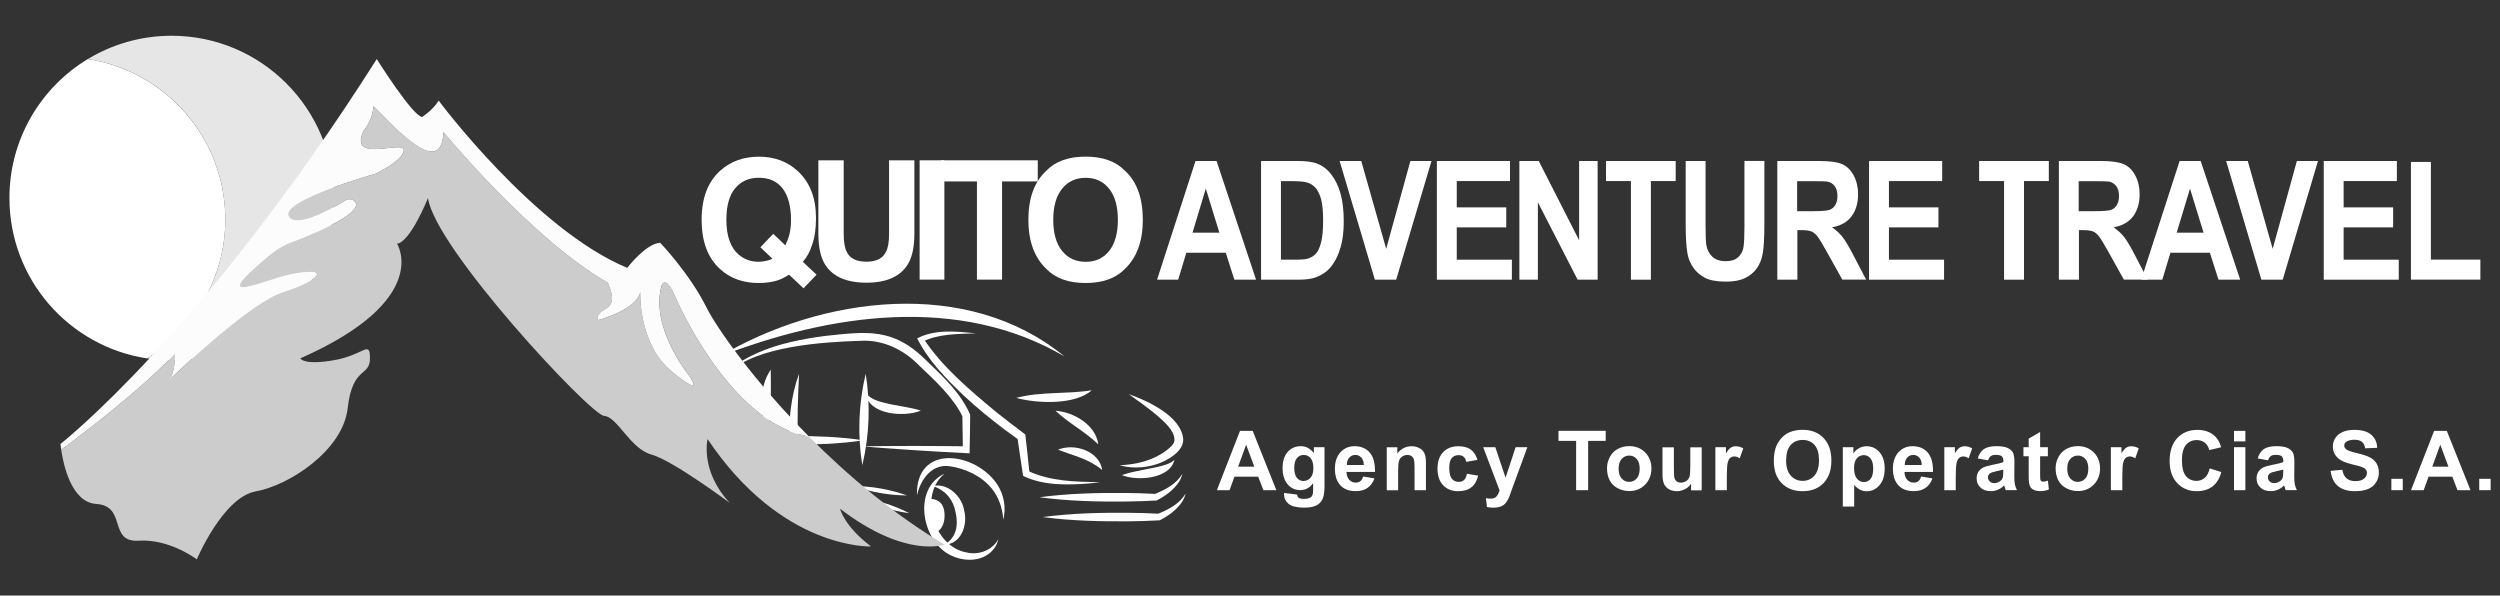 <?xml version="1.0" encoding="utf-8"?>
<!-- Generator: Adobe Illustrator 27.6.1, SVG Export Plug-In . SVG Version: 6.00 Build 0)  -->
<svg version="1.1" id="Layer_1" xmlns="http://www.w3.org/2000/svg" xmlns:xlink="http://www.w3.org/1999/xlink" x="0px" y="0px"
	 viewBox="0 0 400 95.29" style="enable-background:new 0 0 400 95.29;" xml:space="preserve">
<rect x="0" y="0" width="400" height="95.29" fill="#333333" stroke="none"/>
<style type="text/css">
	.st0{fill:#F5B231;}
	.st1{fill:#F7E188;}
	.st2{fill:none;stroke:#F7E188;stroke-width:0.698;stroke-miterlimit:10;}
	.st3{fill:#D4BF5C;}
	.st4{fill:#A4C55D;}
	.st5{fill:#2A581F;}
	.st6{fill:#FFFFFF;}
	.st7{fill:#E6E6E6;}
	.st8{fill:#CCCCCC;}
	.st9{fill:#FCFCFC;}
	.st10{fill:#999999;}
	.st11{fill:#808080;}
	.st12{fill:#E5E9ED;}
	.st13{fill:#FFFDF2;}
	.st14{fill:#32BF4B;}
	.st15{fill:#717171;}
	.st16{fill:none;stroke:#F7E188;stroke-miterlimit:10;}
	.st17{fill:none;stroke:#F7E188;stroke-width:1.045;stroke-miterlimit:10;}
	.st18{fill:#DAB445;}
	.st19{fill:#80A339;}
	.st20{fill:none;stroke:#F7E188;stroke-width:0.346;stroke-miterlimit:10;}
	.st21{fill:none;}
</style>
<g>
	<path class="st7" d="M53.41,31.68c0,14.34-11.62,25.95-25.95,25.95c-1.35,0-2.67-0.1-3.95-0.3c7.52-4.54,12.54-12.8,12.54-22.23
		c0-12.99-9.54-23.75-22-25.65c3.92-2.37,8.5-3.73,13.41-3.73C41.79,5.73,53.41,17.35,53.41,31.68z"/>
	<path class="st6" d="M36.05,35.11c0,9.42-5.03,17.68-12.54,22.23c-12.46-1.9-22-12.66-22-25.65C1.5,22.26,6.53,14,14.04,9.45
		C26.5,11.36,36.05,22.12,36.05,35.11z"/>
	<path class="st2" d="M26.94,60.95c0,0.01-0.01,0.01-0.01,0.02C26.83,61.06,26.83,61.05,26.94,60.95z"/>
	<path class="st2" d="M26.94,60.95c0,0.01-0.01,0.01-0.01,0.02C26.83,61.06,26.83,61.05,26.94,60.95z"/>
	<path class="st6" d="M115.14,57.03c16.33-9.64,39.65-12.75,55.17,0C153.36,47.08,132.66,50.25,115.14,57.03L115.14,57.03z"/>
	<path class="st6" d="M116.61,59.58c1.17-1.46,2.9-2.35,4.58-3.11c3.37-1.5,7.18-2.24,10.83-2.72c6.62-0.71,10.83-1.33,16,3.74
		c2.74,2.67,5.62,5.23,7.21,8.86c-0.02,2.06-0.05,4.12-0.1,6.18c-2.94-0.14-5.88-0.31-8.82-0.5c-2.76-0.2-5.51-0.36-8.27-0.61
		c2.76-0.07,5.53-0.05,8.29-0.07c2.76,0.01,5.52,0.02,8.29,0.06l-0.56,0.54c-0.04-1.83-0.06-3.66-0.08-5.49c0,0,0.05,0.23,0.05,0.23
		c-1.54-3.16-4.39-5.76-6.95-8.19c-2.46-2.56-5.83-4.19-9.44-3.97C131.6,54.72,121.13,55.38,116.61,59.58L116.61,59.58z"/>
	<path class="st6" d="M138.51,59.81c0.78,4.85,0.6,9.84-0.54,14.62C137.18,69.59,137.37,64.59,138.51,59.81L138.51,59.81z"/>
	<path class="st6" d="M138.51,62.9c1.07,1.25,2.61,1.43,4.1,1.81c1.43,0.28,3.32,0.53,4.72,0.99
		C144.73,66.78,138.92,66.41,138.51,62.9L138.51,62.9z"/>
	<path class="st6" d="M127.85,59.81c-0.17,3.59-0.32,7.11-0.18,10.61l-0.69-0.67c3.68,0.02,7.5,0.13,11.14,0.7
		c-3.63,0.57-7.46,0.68-11.14,0.7c0,0-0.69,0.01-0.69,0.01C126.17,67.33,126.51,63.42,127.85,59.81L127.85,59.81z"/>
	<path class="st6" d="M123.32,59.14c0.01,3.17,0.17,6.47-0.64,9.58C121.55,65.68,121.45,61.89,123.32,59.14L123.32,59.14z"/>
	<path class="st6" d="M136.55,77.76c2.94,0.03,5.81,0.53,8.59,1.51C142.2,79.25,139.33,78.74,136.55,77.76L136.55,77.76z"/>
	<path class="st6" d="M137.31,79.56c2.87,0.39,5.6,1.24,8.18,2.55C142.62,81.73,139.89,80.87,137.31,79.56L137.31,79.56z"/>
	<path class="st6" d="M146.71,79.27c-0.22-8.36,9.41-6.98,12.87-1.73c1.09,1.68,1.42,3.79,0.94,5.62c-0.11-1.88-0.74-3.64-1.84-4.99
		c-1.64-2.02-4.23-3.22-6.76-3.58C149.04,74.21,147.29,76.72,146.71,79.27L146.71,79.27z"/>
	<path class="st6" d="M151.12,75.79c-4.22,3.48-1.7,11.69,3.52,12.6c1.96,0.48,4.13-0.34,5.13-2.16c-0.15,0.51-0.34,1.03-0.68,1.48
		c-1.59,2.18-4.64,2.23-6.81,1.21C147.5,86.83,145.89,78.2,151.12,75.79L151.12,75.79z"/>
	<path class="st6" d="M149.22,77.76c2.39-0.56,4.72,1.65,5.05,3.95c0.6,2.22-0.49,5.42-3.15,5.41c1.96-1.12,2.22-3.14,1.78-5.13
		C152.53,79.95,151.28,78.42,149.22,77.76L149.22,77.76z"/>
	<path class="st6" d="M148.53,79.85c0,0,2.41-0.4,2.59,2.27c0.18,2.67-1.58,3.2-1.58,3.2S148.08,82.98,148.53,79.85z"/>
	<path class="st8" d="M151.12,87.13c-8.25-4.91-15.63-11.18-21.67-17.27c-11.52-1.93-19.77-18.6-21.35-22.25
		c-1.7-3.92-2.24-1.88-2.24-1.88c-1.86,6.58,4.26,14.16,4.26,14.16s3.09,4.18-2.48-0.31c-5.57-4.49-5.19-12.84-5.19-12.84
		c-0.54,2.86-6.81,4.49-6.81,4.49c-0.24-2.52,3.86-0.87,1.62-6c-12.15-6.92-26.3-24.1-26.3-24.1c-0.27,8.9-10.63-4.08-11.22-4.1
		c-0.08,2.25-1.54,3.87-1.54,3.87c-2.55,5.34,6.42,1.47,6.42,3.1c0,1.63-4.49,3.79-4.49,3.79s-15.34,4.3-13.93,6.81
		c1.18,2.09,7.13-1.33,9.06-2.52c0.47-0.29,1.1-0.27,1.48,0.12c2.02,2.02-9.01,6.16-10.25,6.62c-2.22,0.84-3.92,2.46-5.67,4.02
		c-0.82,0.73-4.27,3.71-1.14,3.02c2.6-0.57,5.04-1.7,7.67-2.13c5.72-0.93,3.71,1.17-2.09,3.02c-5.14,1.64-16.45,12.37-18.19,14.07
		c1.01-1.21,0.94-4.25,0.94-4.25C22.35,62.51,13.7,69.08,9.79,71.95c0.34,2.35,1.62,8.43,5.61,8.68c4.95,0.31,1.86,6.19,6.81,5.88
		c4.96-0.31,9.28,2.99,9.28,2.99s4.18-9.95,9.44-10.88c5.26-0.93,13.93-6.51,14.7-13.31c0.77-6.81,3.56-4.95,3.56-7.97
		c0-3.02-0.93-0.54-5.79,0.3c-4.86,0.84-5.35-0.3-5.35-0.3C69.25,47.97,63.53,39,63.53,39c2.16-0.31,4.95-7.32,4.95-7.32
		c1.08,8.01,26,34.71,28.17,34.86c2.16,0.15,4.17,5.26,7.58,6.19c3.41,0.93,12.54,7.74,12.54,7.74c-4.8-5.11-3.56-10.22-3.56-10.22
		c11.92,17.8,26.16,17.18,26.16,17.18c-4.33-3.25-4.96-6.03-4.96-6.03C144.93,89.45,151.12,87.13,151.12,87.13z M26.92,60.97
		c-0.1,0.09-0.09,0.08,0.01-0.02C26.94,60.96,26.93,60.96,26.92,60.97z"/>
	<path class="st9" d="M105.85,45.73c-1.86,6.58,4.26,14.16,4.26,14.16s3.09,4.18-2.48-0.31c-5.57-4.49-5.19-12.84-5.19-12.84
		c-0.54,2.86-6.81,4.49-6.81,4.49c-0.24-2.52,3.86-0.87,1.62-6c-12.15-6.92-26.3-24.1-26.3-24.1c-0.27,8.9-10.63-4.08-11.22-4.1
		c-0.08,2.25-1.54,3.87-1.54,3.87c-2.55,5.34,6.42,1.47,6.42,3.1c0,1.63-4.49,3.79-4.49,3.79s-15.34,4.3-13.93,6.81
		c1.18,2.09,7.13-1.33,9.06-2.52c0.47-0.29,1.1-0.27,1.48,0.12c2.02,2.02-9.01,6.16-10.25,6.62c-2.22,0.84-3.92,2.46-5.67,4.02
		c-0.82,0.73-4.27,3.71-1.14,3.02c2.6-0.57,5.04-1.7,7.67-2.13c5.72-0.93,3.71,1.17-2.09,3.02c-5.14,1.64-16.45,12.37-18.19,14.07
		c1.01-1.21,0.94-4.25,0.94-4.25C22.35,62.51,13.7,69.08,9.79,71.95c-0.08-0.57-0.11-0.92-0.11-0.92s22.9-17.92,50.6-61.58
		c0,0,5.72,9.12,7.27,9.27c0,0,1.86-1.24,2.63-2.63c0,0,15.32,20.59,30.18,26.77c0,0,2.94-3.87,5.26-4.02c0,0,4.64,4.8,7.43,10.37
		c1.65,3.3,7.6,11.78,16.4,20.65c-11.52-1.93-19.77-18.6-21.35-22.25C106.39,43.69,105.85,45.73,105.85,45.73z"/>
	<path class="st6" d="M156.17,53.33c-2.86,0.11-6.03,0.05-8.62,1.37c0,0,0.18-0.58,0.18-0.58c3.02,4.61,7.43,8.29,11.65,11.8
		c1.09,0.87,3.31,2.59,4.43,3.42c0,0,0.24,0.18,0.24,0.18l0.03,0.27c0.22,1.98,0.45,3.95,0.64,5.93l-0.26-0.39
		c3.55,1.69,7.69,1.78,11.57,1.8c0,0-1.5,0.2-1.5,0.2c-3.62,0.29-7.47,0.42-10.83-1.18c-0.33-2.06-0.62-4.13-0.92-6.19
		c0,0,0.27,0.45,0.27,0.45l-2.29-1.66c-2.2-1.66-4.54-3.56-6.54-5.44c-2.85-2.73-5.68-5.6-7.47-9.17
		C149.64,52.62,153.05,53.04,156.17,53.33L156.17,53.33z"/>
	<path class="st6" d="M169.28,71.95c2.62-1.09,6.61,0.2,7.08,3.26C174.2,73.41,171.92,72.97,169.28,71.95L169.28,71.95z"/>
	<path class="st6" d="M168.88,65.72c2.93,0.21,6.43,2.25,6.85,5.38C173.54,68.99,171.12,67.82,168.88,65.72L168.88,65.72z"/>
	<path class="st6" d="M162.61,63.66c3.98-1.06,8.06-0.56,12.07-1.22C172.03,64.83,165.89,64.58,162.61,63.66L162.61,63.66z"/>
	<path class="st6" d="M179.15,74.44c2.76-0.12,5.42-0.78,7.57-2.44c0.57-0.5,1.22-0.94,1.2-1.71c-0.07-1.51-1.74-2.87-2.87-3.89
		c-1.4-1.17-2.91-2.24-4.44-3.33c3.05,1.06,8.44,3.56,8.71,7.24c0.02,1.21-0.94,2.13-1.8,2.74
		C185.11,74.72,181.9,75.21,179.15,74.44L179.15,74.44z"/>
	<path class="st6" d="M179.5,76.02c2.13-0.75,4.34-0.93,6.48-1.51c0.68-0.19,1.33-0.39,1.93-0.93
		C187.19,76.65,181.94,77.01,179.5,76.02L179.5,76.02z"/>
	<path class="st6" d="M166.32,79.56c4.58-0.61,9.32-0.73,13.93-0.68c1.55,0.01,3.1,0.06,4.64,0.15c0,0-0.2,0.04-0.2,0.04
		c1.72-0.7,3.52-1.6,4.5-3.28c-0.1,0.48-0.32,0.95-0.59,1.37c-0.89,1.29-2.17,2.22-3.56,2.92c-1.59,0.09-3.19,0.14-4.78,0.16
		C175.64,80.29,170.9,80.18,166.32,79.56L166.32,79.56z"/>
	<path class="st6" d="M166.83,82.73c4.58-0.61,9.32-0.73,13.93-0.68c1.55,0.01,3.1,0.06,4.64,0.15c0,0-0.2,0.04-0.2,0.04
		c1.72-0.7,3.52-1.6,4.5-3.28c-0.1,0.48-0.32,0.95-0.59,1.37c-0.89,1.29-2.17,2.22-3.56,2.92c-1.59,0.09-3.19,0.14-4.78,0.16
		C176.15,83.45,171.4,83.34,166.83,82.73L166.83,82.73z"/>
	<g>
		<path class="st6" d="M124.45,44.85c-0.85,0.28-1.88,0.43-3.07,0.43c-2.49,0-4.54-0.74-6.17-2.23c-1.97-1.79-2.95-4.41-2.95-7.88
			c0-3.49,1.01-6.13,3.03-7.91c1.65-1.46,3.7-2.19,6.15-2.19c2.47,0,4.54,0.77,6.22,2.32c1.93,1.79,2.9,4.29,2.9,7.5
			c0,1.7-0.21,3.13-0.62,4.27c-0.34,1.1-0.83,2.01-1.49,2.73l2.2,2.06l-2.09,2.18l-2.31-2.18
			C125.56,44.38,124.96,44.68,124.45,44.85z M123.59,41.4l-1.93-1.84l2.06-2.15l1.93,1.84c0.3-0.62,0.51-1.17,0.63-1.63
			c0.19-0.7,0.28-1.52,0.28-2.45c0-2.14-0.44-3.8-1.31-4.97c-0.88-1.17-2.16-1.76-3.84-1.76c-1.58,0-2.84,0.56-3.78,1.68
			c-0.94,1.12-1.41,2.8-1.41,5.04c0,2.62,0.67,4.49,2.02,5.62c0.87,0.73,1.92,1.1,3.13,1.1c0.46,0,0.9-0.06,1.32-0.17
			C122.93,41.67,123.23,41.56,123.59,41.4z"/>
		<path class="st6" d="M142.25,37.39V25.65h4.05v11.73c0,2.03-0.32,3.61-0.95,4.74c-1.17,2.07-3.42,3.11-6.72,3.11
			c-3.31,0-5.55-1.04-6.74-3.11c-0.63-1.13-0.95-2.71-0.95-4.74V25.65h4.05v11.73c0,1.31,0.16,2.27,0.47,2.88
			c0.48,1.07,1.54,1.61,3.16,1.61c1.61,0,2.66-0.54,3.15-1.61C142.09,39.66,142.25,38.7,142.25,37.39z"/>
		<path class="st6" d="M147.14,25.65h3.96v19.09h-3.96V25.65z"/>
		<path class="st6" d="M166.04,25.65v3.38h-5.71v15.71h-4.02V29.03h-5.74v-3.38H166.04z"/>
		<path class="st6" d="M173.7,45.28c-2.73,0-4.81-0.74-6.26-2.23c-1.93-1.82-2.9-4.45-2.9-7.88c0-3.5,0.97-6.12,2.9-7.88
			c1.44-1.49,3.53-2.23,6.26-2.23c2.73,0,4.81,0.74,6.26,2.23c1.93,1.75,2.89,4.38,2.89,7.88c0,3.43-0.96,6.05-2.89,7.88
			C178.51,44.53,176.43,45.28,173.7,45.28z M177.47,40.15c0.92-1.17,1.39-2.82,1.39-4.97c0-2.14-0.46-3.8-1.39-4.97
			c-0.93-1.17-2.18-1.76-3.76-1.76c-1.58,0-2.84,0.58-3.78,1.75c-0.94,1.17-1.41,2.82-1.41,4.97c0,2.15,0.47,3.81,1.41,4.97
			c0.94,1.17,2.2,1.75,3.78,1.75C175.28,41.9,176.54,41.31,177.47,40.15z"/>
	</g>
	<g>
		<path class="st6" d="M200.97,44.75h-3.47l-1.38-4.31h-6.31l-1.3,4.31h-3.38l6.15-18.99h3.37L200.97,44.75z M195.1,37.23
			l-2.17-7.05l-2.13,7.05H195.1z"/>
		<path class="st6" d="M201.77,25.76h5.82c1.31,0,2.32,0.12,3,0.36c0.93,0.33,1.72,0.91,2.38,1.75c0.66,0.84,1.16,1.86,1.51,3.08
			c0.34,1.21,0.52,2.71,0.52,4.49c0,1.56-0.16,2.91-0.48,4.04c-0.39,1.38-0.96,2.5-1.69,3.35c-0.55,0.65-1.3,1.15-2.24,1.52
			c-0.7,0.27-1.64,0.4-2.82,0.4h-6V25.76z M204.95,28.97v12.58h2.38c0.89,0,1.53-0.06,1.93-0.18c0.52-0.16,0.95-0.42,1.29-0.79
			c0.34-0.37,0.62-0.98,0.83-1.83c0.22-0.85,0.32-2.01,0.32-3.48c0-1.47-0.11-2.59-0.32-3.38c-0.22-0.79-0.52-1.4-0.9-1.84
			c-0.39-0.44-0.88-0.74-1.48-0.89c-0.45-0.12-1.32-0.18-2.62-0.18H204.95z"/>
		<path class="st6" d="M219.98,44.75l-5.64-18.99h3.46l3.99,14.05l3.87-14.05h3.38l-5.65,18.99H219.98z"/>
		<path class="st6" d="M229.9,44.75V25.76h11.7v3.21h-8.52v4.21h7.92v3.2h-7.92v5.17h8.82v3.2H229.9z"/>
		<path class="st6" d="M243.1,44.75V25.76h3.1l6.46,12.68V25.76h2.96v18.99h-3.2l-6.36-12.38v12.38H243.1z"/>
		<path class="st6" d="M260.95,44.75V28.97h-3.99v-3.21h11.15v3.21h-3.97v15.78H260.95z"/>
		<path class="st6" d="M269.7,25.76h3.19v10.28c0,1.63,0.04,2.69,0.12,3.17c0.14,0.78,0.46,1.4,0.97,1.87
			c0.51,0.47,1.21,0.71,2.11,0.71c0.9,0,1.59-0.22,2.05-0.67c0.46-0.44,0.74-0.99,0.83-1.64c0.09-0.65,0.14-1.72,0.14-3.23v-10.5
			h3.19v9.97c0,2.28-0.09,3.89-0.26,4.83c-0.17,0.94-0.49,1.74-0.95,2.38c-0.46,0.65-1.08,1.16-1.86,1.55
			c-0.78,0.38-1.79,0.58-3.04,0.58c-1.51,0-2.65-0.21-3.43-0.63c-0.78-0.42-1.39-0.96-1.85-1.63c-0.45-0.67-0.75-1.37-0.89-2.1
			c-0.21-1.09-0.31-2.69-0.31-4.82V25.76z"/>
		<path class="st6" d="M284.37,44.75V25.76h6.71c1.69,0,2.91,0.17,3.68,0.51c0.76,0.34,1.38,0.95,1.84,1.82
			c0.46,0.87,0.69,1.87,0.69,2.99c0,1.42-0.35,2.6-1.04,3.53c-0.7,0.93-1.74,1.51-3.12,1.76c0.69,0.48,1.26,1.01,1.71,1.59
			c0.45,0.58,1.05,1.61,1.81,3.08l1.93,3.7h-3.81l-2.3-4.13c-0.82-1.48-1.38-2.41-1.68-2.79c-0.3-0.38-0.62-0.65-0.96-0.79
			c-0.34-0.14-0.87-0.21-1.6-0.21h-0.65v7.93H284.37z M287.56,33.79h2.36c1.53,0,2.48-0.08,2.86-0.23c0.38-0.16,0.68-0.42,0.89-0.8
			c0.22-0.38,0.32-0.85,0.32-1.42c0-0.64-0.14-1.15-0.43-1.55c-0.28-0.39-0.68-0.64-1.2-0.74c-0.26-0.04-1.03-0.06-2.33-0.06h-2.49
			V33.79z"/>
		<path class="st6" d="M299.05,44.75V25.76h11.7v3.21h-8.52v4.21h7.92v3.2h-7.92v5.17h8.82v3.2H299.05z"/>
		<path class="st6" d="M320.65,44.75V28.97h-3.99v-3.21h11.15v3.21h-3.97v15.78H320.65z"/>
		<path class="st6" d="M329.42,44.75V25.76h6.71c1.69,0,2.91,0.17,3.68,0.51c0.76,0.34,1.38,0.95,1.84,1.82
			c0.46,0.87,0.69,1.87,0.69,2.99c0,1.42-0.35,2.6-1.04,3.53c-0.7,0.93-1.74,1.51-3.12,1.76c0.69,0.48,1.26,1.01,1.71,1.59
			c0.45,0.58,1.05,1.61,1.81,3.08l1.93,3.7h-3.81l-2.3-4.13c-0.82-1.48-1.38-2.41-1.68-2.79c-0.3-0.38-0.62-0.65-0.96-0.79
			c-0.34-0.14-0.87-0.21-1.6-0.21h-0.65v7.93H329.42z M332.61,33.79h2.36c1.53,0,2.48-0.08,2.86-0.23c0.38-0.16,0.68-0.42,0.89-0.8
			c0.22-0.38,0.32-0.85,0.32-1.42c0-0.64-0.14-1.15-0.43-1.55c-0.28-0.39-0.68-0.64-1.2-0.74c-0.26-0.04-1.03-0.06-2.33-0.06h-2.49
			V33.79z"/>
		<path class="st6" d="M358.43,44.75h-3.47l-1.38-4.31h-6.31l-1.3,4.31h-3.38l6.15-18.99h3.37L358.43,44.75z M352.57,37.23
			l-2.17-7.05l-2.13,7.05H352.57z"/>
		<path class="st6" d="M361.82,44.75l-5.64-18.99h3.46l3.99,14.05l3.87-14.05h3.38l-5.65,18.99H361.82z"/>
		<path class="st6" d="M371.8,44.75V25.76h11.7v3.21h-8.52v4.21h7.92v3.2h-7.92v5.17h8.82v3.2H371.8z"/>
		<path class="st6" d="M385.75,44.75V25.91h3.19v15.63h7.92v3.2H385.75z"/>
	</g>
	<g>
		<path class="st6" d="M204.22,78.43h-2.08l-0.83-2.16h-3.8l-0.78,2.16h-2.03l3.7-9.49h2.03L204.22,78.43z M200.69,74.67l-1.31-3.52
			l-1.28,3.52H200.69z"/>
		<path class="st6" d="M205.45,78.88l2.08,0.25c0.03,0.24,0.11,0.41,0.24,0.5c0.17,0.13,0.45,0.19,0.82,0.19
			c0.47,0,0.83-0.07,1.07-0.21c0.16-0.1,0.28-0.25,0.36-0.46c0.06-0.15,0.08-0.43,0.08-0.84v-1c-0.54,0.74-1.23,1.11-2.06,1.11
			c-0.92,0-1.66-0.39-2.2-1.17c-0.42-0.62-0.63-1.39-0.63-2.31c0-1.15,0.28-2.03,0.83-2.64c0.55-0.61,1.24-0.91,2.07-0.91
			c0.85,0,1.55,0.37,2.11,1.12v-0.96h1.7v6.17c0,0.81-0.07,1.42-0.2,1.82c-0.13,0.4-0.32,0.72-0.56,0.95
			c-0.24,0.23-0.56,0.41-0.97,0.54c-0.4,0.13-0.91,0.19-1.53,0.19c-1.17,0-1.99-0.2-2.48-0.6c-0.49-0.4-0.73-0.91-0.73-1.52
			C205.45,79.04,205.45,78.97,205.45,78.88z M207.08,74.85c0,0.73,0.14,1.26,0.42,1.6c0.28,0.34,0.63,0.51,1.05,0.51
			c0.45,0,0.82-0.17,1.13-0.52c0.31-0.35,0.46-0.86,0.46-1.54c0-0.71-0.15-1.24-0.44-1.59c-0.29-0.35-0.66-0.52-1.11-0.52
			c-0.44,0-0.8,0.17-1.08,0.51C207.22,73.63,207.08,74.15,207.08,74.85z"/>
		<path class="st6" d="M218.1,76.24l1.81,0.3c-0.23,0.67-0.6,1.17-1.1,1.52c-0.5,0.35-1.13,0.52-1.89,0.52
			c-1.2,0-2.08-0.39-2.66-1.17c-0.45-0.63-0.68-1.42-0.68-2.37c0-1.14,0.3-2.03,0.89-2.68c0.6-0.65,1.35-0.97,2.26-0.97
			c1.02,0,1.83,0.34,2.42,1.01c0.59,0.68,0.87,1.71,0.85,3.11h-4.56c0.01,0.54,0.16,0.96,0.44,1.26c0.28,0.3,0.63,0.45,1.05,0.45
			c0.28,0,0.52-0.08,0.72-0.23C217.86,76.83,218,76.58,218.1,76.24z M218.21,74.4c-0.01-0.53-0.15-0.93-0.41-1.2
			c-0.26-0.27-0.57-0.41-0.94-0.41c-0.4,0-0.73,0.14-0.98,0.43c-0.26,0.29-0.39,0.68-0.38,1.18H218.21z"/>
		<path class="st6" d="M228.15,78.43h-1.82v-3.51c0-0.74-0.04-1.22-0.12-1.44c-0.08-0.22-0.2-0.39-0.38-0.51
			c-0.17-0.12-0.39-0.18-0.63-0.18c-0.31,0-0.6,0.09-0.85,0.26c-0.25,0.17-0.42,0.4-0.51,0.69c-0.09,0.28-0.14,0.81-0.14,1.58v3.12
			h-1.82v-6.88h1.69v1.01c0.6-0.78,1.36-1.17,2.27-1.17c0.4,0,0.77,0.07,1.1,0.22c0.33,0.14,0.58,0.33,0.75,0.55
			c0.17,0.22,0.29,0.48,0.36,0.76c0.07,0.28,0.1,0.69,0.1,1.22V78.43z"/>
		<path class="st6" d="M236.39,73.58l-1.79,0.32c-0.06-0.36-0.2-0.63-0.41-0.81c-0.21-0.18-0.49-0.27-0.83-0.27
			c-0.45,0-0.82,0.16-1.08,0.47c-0.27,0.31-0.4,0.84-0.4,1.57c0,0.82,0.14,1.39,0.41,1.73s0.64,0.51,1.1,0.51
			c0.35,0,0.63-0.1,0.85-0.29c0.22-0.2,0.38-0.53,0.47-1.01l1.79,0.3c-0.19,0.82-0.54,1.44-1.07,1.86
			c-0.53,0.42-1.23,0.63-2.12,0.63c-1.01,0-1.81-0.32-2.41-0.95s-0.9-1.51-0.9-2.64c0-1.14,0.3-2.02,0.9-2.65
			c0.6-0.63,1.41-0.95,2.44-0.95c0.84,0,1.5,0.18,2,0.54C235.82,72.3,236.18,72.85,236.39,73.58z"/>
		<path class="st6" d="M237.31,71.55h1.94l1.64,4.88l1.61-4.88h1.88l-2.43,6.62l-0.43,1.2c-0.16,0.4-0.31,0.71-0.46,0.92
			c-0.14,0.21-0.31,0.38-0.5,0.52c-0.19,0.13-0.42,0.23-0.69,0.31c-0.27,0.07-0.58,0.11-0.93,0.11c-0.35,0-0.69-0.04-1.03-0.11
			l-0.16-1.42c0.28,0.06,0.54,0.08,0.77,0.08c0.42,0,0.74-0.12,0.94-0.37c0.2-0.25,0.36-0.56,0.47-0.95L237.31,71.55z"/>
		<path class="st6" d="M252.18,78.43v-7.89h-2.82v-1.61h7.55v1.61h-2.81v7.89H252.18z"/>
		<path class="st6" d="M257.12,74.89c0-0.6,0.15-1.19,0.45-1.76c0.3-0.57,0.72-1,1.27-1.3c0.55-0.3,1.16-0.45,1.83-0.45
			c1.04,0,1.89,0.34,2.56,1.01c0.66,0.68,1,1.53,1,2.56c0,1.04-0.34,1.9-1.01,2.59c-0.67,0.68-1.52,1.03-2.54,1.03
			c-0.63,0-1.23-0.14-1.8-0.43c-0.57-0.28-1.01-0.7-1.31-1.25C257.27,76.35,257.12,75.68,257.12,74.89z M258.98,74.99
			c0,0.68,0.16,1.2,0.49,1.57c0.32,0.36,0.72,0.54,1.2,0.54c0.48,0,0.87-0.18,1.2-0.54c0.32-0.36,0.48-0.89,0.48-1.58
			c0-0.67-0.16-1.19-0.48-1.55c-0.32-0.36-0.72-0.54-1.2-0.54c-0.48,0-0.87,0.18-1.2,0.54C259.15,73.78,258.98,74.31,258.98,74.99z"
			/>
		<path class="st6" d="M270.57,78.43V77.4c-0.25,0.37-0.58,0.66-0.99,0.87c-0.41,0.21-0.84,0.32-1.29,0.32
			c-0.46,0-0.88-0.1-1.24-0.3s-0.63-0.49-0.8-0.85c-0.16-0.37-0.25-0.87-0.25-1.52v-4.35h1.82v3.16c0,0.97,0.03,1.56,0.1,1.78
			c0.07,0.22,0.19,0.39,0.37,0.52c0.18,0.13,0.4,0.19,0.67,0.19c0.31,0,0.59-0.09,0.84-0.26c0.25-0.17,0.41-0.38,0.51-0.63
			c0.09-0.25,0.14-0.87,0.14-1.86v-2.9h1.82v6.88H270.57z"/>
		<path class="st6" d="M276.28,78.43h-1.82v-6.88h1.69v0.98c0.29-0.46,0.55-0.77,0.78-0.91c0.23-0.15,0.49-0.22,0.79-0.22
			c0.41,0,0.81,0.11,1.2,0.34l-0.56,1.59c-0.31-0.2-0.59-0.3-0.85-0.3c-0.25,0-0.47,0.07-0.65,0.21c-0.18,0.14-0.32,0.39-0.42,0.76
			c-0.1,0.37-0.15,1.14-0.15,2.31V78.43z"/>
		<path class="st6" d="M283.81,73.74c0-0.97,0.14-1.78,0.43-2.44c0.22-0.48,0.51-0.92,0.88-1.3c0.37-0.38,0.78-0.67,1.23-0.85
			c0.59-0.25,1.27-0.38,2.05-0.38c1.4,0,2.52,0.43,3.36,1.3c0.84,0.87,1.26,2.07,1.26,3.62c0,1.53-0.42,2.73-1.25,3.6
			c-0.83,0.87-1.95,1.3-3.34,1.3c-1.41,0-2.53-0.43-3.37-1.29C284.22,76.44,283.81,75.25,283.81,73.74z M285.78,73.67
			c0,1.08,0.25,1.89,0.75,2.44c0.5,0.55,1.13,0.83,1.89,0.83c0.76,0,1.39-0.28,1.88-0.83c0.49-0.55,0.74-1.38,0.74-2.48
			c0-1.09-0.24-1.9-0.72-2.44c-0.48-0.54-1.11-0.8-1.9-0.8c-0.79,0-1.43,0.27-1.91,0.81C286.02,71.76,285.78,72.58,285.78,73.67z"/>
		<path class="st6" d="M294.84,71.55h1.7v1.01c0.22-0.35,0.52-0.63,0.89-0.84c0.38-0.22,0.79-0.32,1.25-0.32
			c0.8,0,1.48,0.31,2.03,0.94c0.56,0.63,0.84,1.5,0.84,2.62c0,1.15-0.28,2.04-0.84,2.68c-0.56,0.64-1.24,0.96-2.04,0.96
			c-0.38,0-0.72-0.08-1.03-0.23c-0.31-0.15-0.63-0.41-0.97-0.78v3.46h-1.82V71.55z M296.65,74.87c0,0.77,0.15,1.34,0.46,1.71
			c0.31,0.37,0.68,0.55,1.12,0.55c0.42,0,0.77-0.17,1.06-0.51c0.28-0.34,0.42-0.89,0.42-1.67c0-0.72-0.15-1.26-0.43-1.61
			c-0.29-0.35-0.65-0.52-1.08-0.52c-0.44,0-0.81,0.17-1.11,0.51C296.79,73.69,296.65,74.2,296.65,74.87z"/>
		<path class="st6" d="M307.38,76.24l1.81,0.3c-0.23,0.67-0.6,1.17-1.1,1.52c-0.5,0.35-1.13,0.52-1.89,0.52
			c-1.2,0-2.08-0.39-2.66-1.17c-0.45-0.63-0.68-1.42-0.68-2.37c0-1.14,0.3-2.03,0.89-2.68c0.6-0.65,1.35-0.97,2.26-0.97
			c1.02,0,1.83,0.34,2.42,1.01c0.59,0.68,0.87,1.71,0.85,3.11h-4.56c0.01,0.54,0.16,0.96,0.44,1.26c0.28,0.3,0.63,0.45,1.05,0.45
			c0.28,0,0.52-0.08,0.72-0.23C307.13,76.83,307.28,76.58,307.38,76.24z M307.48,74.4c-0.01-0.53-0.15-0.93-0.41-1.2
			c-0.26-0.27-0.57-0.41-0.94-0.41c-0.4,0-0.73,0.14-0.98,0.43c-0.26,0.29-0.39,0.68-0.38,1.18H307.48z"/>
		<path class="st6" d="M312.91,78.43h-1.82v-6.88h1.69v0.98c0.29-0.46,0.55-0.77,0.78-0.91c0.23-0.15,0.49-0.22,0.79-0.22
			c0.41,0,0.81,0.11,1.2,0.34l-0.56,1.59c-0.31-0.2-0.59-0.3-0.85-0.3c-0.25,0-0.47,0.07-0.65,0.21c-0.18,0.14-0.32,0.39-0.42,0.76
			c-0.1,0.37-0.15,1.14-0.15,2.31V78.43z"/>
		<path class="st6" d="M318.09,73.65l-1.65-0.3c0.19-0.66,0.51-1.16,0.96-1.48c0.45-0.32,1.13-0.48,2.02-0.48
			c0.81,0,1.42,0.1,1.81,0.29c0.4,0.19,0.68,0.44,0.84,0.73c0.16,0.3,0.24,0.84,0.24,1.63l-0.02,2.12c0,0.6,0.03,1.05,0.09,1.34
			c0.06,0.29,0.17,0.6,0.33,0.92h-1.8c-0.05-0.12-0.11-0.3-0.17-0.54c-0.03-0.11-0.05-0.18-0.07-0.21c-0.31,0.3-0.64,0.53-1,0.68
			c-0.35,0.15-0.73,0.23-1.13,0.23c-0.71,0-1.27-0.19-1.67-0.58c-0.41-0.38-0.61-0.87-0.61-1.46c0-0.39,0.09-0.73,0.28-1.04
			c0.19-0.3,0.45-0.54,0.78-0.7c0.33-0.16,0.82-0.3,1.45-0.42c0.85-0.16,1.44-0.31,1.77-0.45v-0.18c0-0.35-0.09-0.6-0.26-0.75
			c-0.17-0.15-0.5-0.22-0.98-0.22c-0.32,0-0.58,0.06-0.76,0.19C318.35,73.11,318.2,73.33,318.09,73.65z M320.53,75.12
			c-0.23,0.08-0.6,0.17-1.11,0.28c-0.51,0.11-0.84,0.21-0.99,0.32c-0.24,0.17-0.36,0.38-0.36,0.64c0,0.25,0.09,0.48,0.28,0.66
			c0.19,0.19,0.43,0.28,0.73,0.28c0.33,0,0.64-0.11,0.94-0.32c0.22-0.16,0.37-0.36,0.43-0.6c0.05-0.16,0.07-0.45,0.07-0.89V75.12z"
			/>
		<path class="st6" d="M327.66,71.55V73h-1.24v2.77c0,0.56,0.01,0.89,0.04,0.98c0.02,0.09,0.08,0.17,0.16,0.23
			c0.08,0.06,0.19,0.09,0.31,0.09c0.17,0,0.41-0.06,0.73-0.17l0.16,1.41c-0.42,0.18-0.9,0.27-1.44,0.27c-0.33,0-0.62-0.06-0.89-0.16
			c-0.26-0.11-0.46-0.25-0.58-0.43c-0.12-0.18-0.21-0.41-0.26-0.71c-0.04-0.21-0.06-0.64-0.06-1.28v-3h-0.84v-1.45h0.84v-1.37
			l1.83-1.06v2.43H327.66z"/>
		<path class="st6" d="M328.9,74.89c0-0.6,0.15-1.19,0.45-1.76c0.3-0.57,0.72-1,1.27-1.3c0.55-0.3,1.16-0.45,1.83-0.45
			c1.04,0,1.89,0.34,2.56,1.01c0.66,0.68,1,1.53,1,2.56c0,1.04-0.34,1.9-1.01,2.59c-0.67,0.68-1.52,1.03-2.54,1.03
			c-0.63,0-1.23-0.14-1.8-0.43c-0.57-0.28-1.01-0.7-1.31-1.25C329.05,76.35,328.9,75.68,328.9,74.89z M330.76,74.99
			c0,0.68,0.16,1.2,0.49,1.57c0.32,0.36,0.72,0.54,1.2,0.54s0.87-0.18,1.2-0.54c0.32-0.36,0.48-0.89,0.48-1.58
			c0-0.67-0.16-1.19-0.48-1.55c-0.32-0.36-0.72-0.54-1.2-0.54s-0.87,0.18-1.2,0.54C330.92,73.78,330.76,74.31,330.76,74.99z"/>
		<path class="st6" d="M339.56,78.43h-1.82v-6.88h1.69v0.98c0.29-0.46,0.55-0.77,0.78-0.91c0.23-0.15,0.49-0.22,0.79-0.22
			c0.41,0,0.81,0.11,1.2,0.34l-0.56,1.59c-0.31-0.2-0.59-0.3-0.85-0.3c-0.25,0-0.47,0.07-0.65,0.21c-0.18,0.14-0.32,0.39-0.42,0.76
			c-0.1,0.37-0.15,1.14-0.15,2.31V78.43z"/>
		<path class="st6" d="M353.55,74.94l1.86,0.59c-0.28,1.04-0.76,1.81-1.42,2.31c-0.66,0.5-1.5,0.75-2.52,0.75
			c-1.26,0-2.3-0.43-3.11-1.29c-0.81-0.86-1.22-2.04-1.22-3.53c0-1.58,0.41-2.81,1.22-3.68c0.82-0.87,1.89-1.31,3.22-1.31
			c1.16,0,2.11,0.34,2.83,1.03c0.43,0.41,0.76,0.99,0.97,1.75l-1.9,0.45c-0.11-0.49-0.35-0.88-0.7-1.17
			c-0.36-0.28-0.79-0.43-1.3-0.43c-0.7,0-1.27,0.25-1.71,0.76c-0.44,0.51-0.66,1.32-0.66,2.45c0,1.2,0.22,2.06,0.65,2.56
			c0.43,0.51,0.99,0.76,1.68,0.76c0.51,0,0.95-0.16,1.32-0.49C353.13,76.14,353.39,75.63,353.55,74.94z"/>
		<path class="st6" d="M357.44,70.62v-1.68h1.82v1.68H357.44z M357.44,78.43v-6.88h1.82v6.88H357.44z"/>
		<path class="st6" d="M362.88,73.65l-1.65-0.3c0.19-0.66,0.51-1.16,0.96-1.48c0.45-0.32,1.13-0.48,2.02-0.48
			c0.81,0,1.42,0.1,1.81,0.29c0.4,0.19,0.68,0.44,0.84,0.73c0.16,0.3,0.24,0.84,0.24,1.63l-0.02,2.12c0,0.6,0.03,1.05,0.09,1.34
			c0.06,0.29,0.17,0.6,0.33,0.92h-1.8c-0.05-0.12-0.11-0.3-0.17-0.54c-0.03-0.11-0.05-0.18-0.07-0.21c-0.31,0.3-0.64,0.53-1,0.68
			c-0.35,0.15-0.73,0.23-1.13,0.23c-0.71,0-1.27-0.19-1.67-0.58c-0.41-0.38-0.61-0.87-0.61-1.46c0-0.39,0.09-0.73,0.28-1.04
			c0.19-0.3,0.45-0.54,0.78-0.7c0.33-0.16,0.82-0.3,1.45-0.42c0.85-0.16,1.44-0.31,1.77-0.45v-0.18c0-0.35-0.09-0.6-0.26-0.75
			c-0.17-0.15-0.5-0.22-0.98-0.22c-0.32,0-0.58,0.06-0.76,0.19C363.14,73.11,362.99,73.33,362.88,73.65z M365.32,75.12
			c-0.23,0.08-0.6,0.17-1.11,0.28c-0.51,0.11-0.84,0.21-0.99,0.32c-0.24,0.17-0.36,0.38-0.36,0.64c0,0.25,0.09,0.48,0.28,0.66
			c0.19,0.19,0.43,0.28,0.73,0.28c0.33,0,0.64-0.11,0.94-0.32c0.22-0.16,0.37-0.36,0.43-0.6c0.05-0.16,0.07-0.45,0.07-0.89V75.12z"
			/>
		<path class="st6" d="M372.9,75.34l1.87-0.18c0.11,0.63,0.34,1.09,0.68,1.38c0.34,0.29,0.81,0.44,1.39,0.44
			c0.62,0,1.08-0.13,1.4-0.39c0.31-0.26,0.47-0.57,0.47-0.92c0-0.22-0.07-0.42-0.2-0.57c-0.13-0.16-0.36-0.29-0.69-0.41
			c-0.22-0.08-0.74-0.22-1.54-0.41c-1.03-0.25-1.75-0.57-2.16-0.94c-0.58-0.52-0.87-1.16-0.87-1.91c0-0.48,0.14-0.94,0.41-1.36
			c0.27-0.42,0.67-0.74,1.18-0.96s1.14-0.33,1.87-0.33c1.19,0,2.09,0.26,2.69,0.78c0.6,0.52,0.92,1.22,0.95,2.09l-1.92,0.08
			c-0.08-0.49-0.26-0.84-0.53-1.05c-0.27-0.21-0.67-0.32-1.21-0.32c-0.56,0-0.99,0.11-1.31,0.34c-0.2,0.15-0.3,0.34-0.3,0.59
			c0,0.22,0.09,0.42,0.28,0.58c0.24,0.2,0.83,0.41,1.76,0.63c0.93,0.22,1.62,0.45,2.07,0.68c0.45,0.24,0.8,0.56,1.05,0.96
			c0.25,0.41,0.38,0.91,0.38,1.51c0,0.54-0.15,1.05-0.45,1.53c-0.3,0.48-0.73,0.83-1.28,1.06c-0.55,0.23-1.24,0.35-2.07,0.35
			c-1.2,0-2.12-0.28-2.76-0.83C373.41,77.21,373.03,76.4,372.9,75.34z"/>
		<path class="st6" d="M382.62,78.43v-1.82h1.82v1.82H382.62z"/>
		<path class="st6" d="M395.28,78.43h-2.08l-0.83-2.16h-3.8l-0.78,2.16h-2.03l3.7-9.49h2.03L395.28,78.43z M391.75,74.67l-1.31-3.52
			l-1.28,3.52H391.75z"/>
		<path class="st6" d="M396.68,78.43v-1.82h1.82v1.82H396.68z"/>
	</g>
</g>
</svg>

